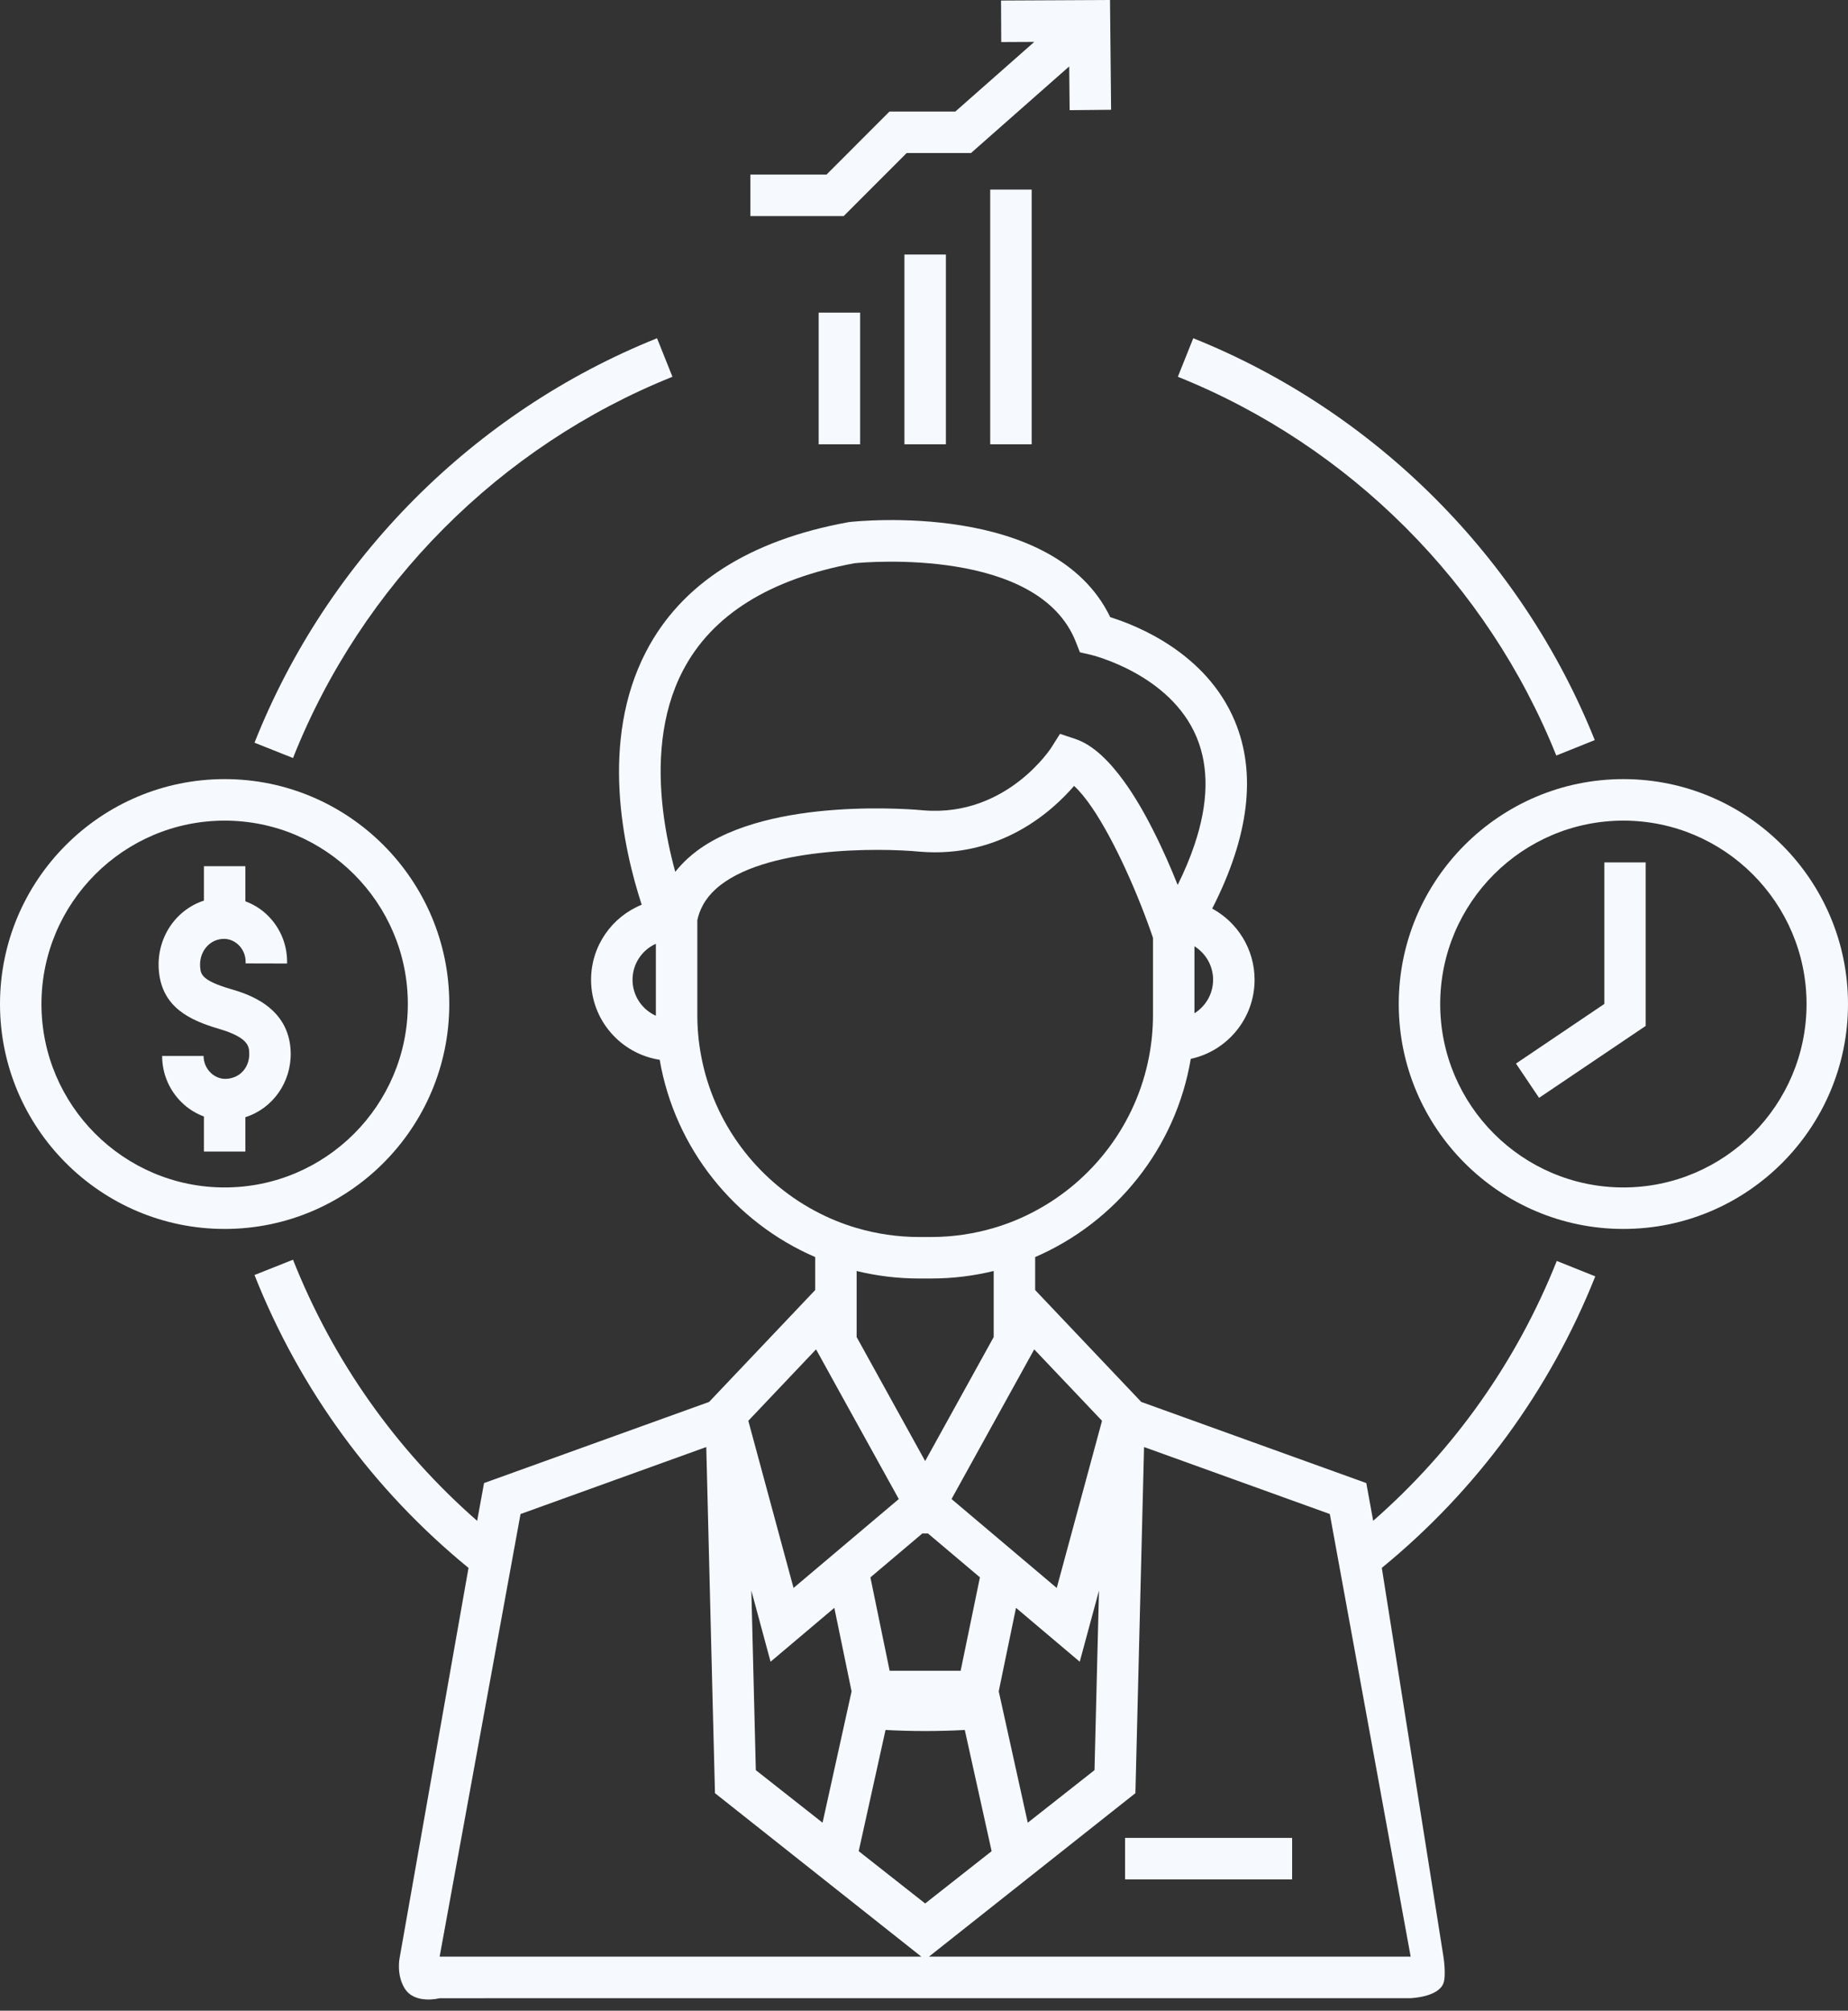 <svg width="148" height="161" viewBox="0 0 148 161" fill="none" xmlns="http://www.w3.org/2000/svg">
<rect x="0" y="0" width="148" height="161" fill="#333333" stroke="none"/>
<path d="M65.564 25.032H68.884V35.577H65.564V25.032Z" fill="#F6FAFF"/>
<path d="M72.433 20.381H75.753V35.576H72.433V20.381Z" fill="#F6FAFF"/>
<path d="M79.303 15.181H82.623V35.576H79.303V15.181Z" fill="#F6FAFF"/>
<path d="M53.854 30.169L52.62 27.084C37.956 32.966 26.206 44.77 20.382 59.47L23.467 60.696C28.958 46.84 40.033 35.713 53.854 30.169Z" fill="#F6FAFF"/>
<path d="M127.761 102.2L124.677 100.966C121.474 109.013 116.443 116.11 109.973 121.773L109.422 118.755V118.752L91.398 112.254L82.902 103.297V100.655C89.362 97.866 94.163 91.93 95.365 84.784C98.279 84.158 100.475 81.556 100.475 78.452C100.475 75.993 99.1 73.849 97.081 72.752C100.036 66.965 100.647 61.924 98.887 57.725C96.602 52.275 91.049 50.081 88.917 49.42C84.411 40.08 68.705 41.724 68.021 41.801L67.909 41.818C59.996 43.267 54.555 46.75 51.739 52.179C48.014 59.348 49.921 67.943 51.392 72.443C49.017 73.404 47.337 75.733 47.337 78.452C47.337 81.692 49.724 84.381 52.832 84.858C54.057 91.97 58.845 97.876 65.285 100.655V103.297L56.789 112.255L38.765 118.752V118.756L38.214 121.777C31.714 116.087 26.67 108.955 23.466 100.867L20.382 102.093C24.025 111.287 29.905 119.317 37.524 125.546L37.388 126.3L32 156.8C32 156.8 31.732 158.101 32.4 159.2C33.208 160.529 35.209 160 35.209 160L112.976 159.996C112.976 159.996 115.182 159.924 115.6 158.8C115.835 158.168 115.6 156.672 115.6 156.672L110.664 125.542C118.25 119.336 124.115 111.346 127.761 102.2ZM52.526 81.333C51.424 80.838 50.657 79.731 50.657 78.452C50.657 77.169 51.424 76.063 52.526 75.57V81.333ZM88.257 113.766L84.63 127.151L76.205 120.031L76.516 119.466L82.828 108.046L88.257 113.766ZM88.014 127.36L87.655 141.739L82.31 145.947L79.986 135.43L80.082 134.954L81.368 128.743L86.473 133.057L88.014 127.36ZM74.322 122.79L78.479 126.3L76.935 133.779H71.248L69.707 126.303L73.864 122.79H74.322ZM68.605 107.059V101.771C70.208 102.163 71.889 102.372 73.611 102.372H74.571C76.298 102.372 77.974 102.163 79.582 101.771V107.059L74.093 116.99L68.605 107.059ZM97.153 78.452C97.153 79.581 96.557 80.576 95.659 81.134V75.769C96.557 76.328 97.153 77.321 97.153 78.452ZM54.08 69.81C53.297 66.964 52.59 63.059 53.058 59.191C53.284 57.31 53.784 55.438 54.691 53.699C57.006 49.25 61.629 46.357 68.439 45.098C69.399 45.004 83.2 43.808 86.165 51.413L86.486 52.231L87.344 52.427C87.406 52.444 93.718 53.948 95.833 59.031C96.842 61.45 96.778 64.335 95.659 67.65C95.314 68.679 94.867 69.75 94.316 70.86C93.784 69.527 93.116 67.982 92.339 66.457C91.636 65.067 90.843 63.694 89.983 62.515C88.817 60.915 87.533 59.662 86.178 59.191C86.161 59.183 86.141 59.177 86.124 59.17L84.892 58.761L84.62 59.191L84.199 59.858C84.182 59.886 83.316 61.222 81.662 62.515C79.94 63.86 77.359 65.159 73.99 64.888C73.475 64.837 61.755 63.744 55.846 68.108C55.584 68.304 55.331 68.51 55.093 68.726C54.718 69.069 54.378 69.431 54.08 69.81ZM56.142 84.494C55.946 83.448 55.846 82.364 55.846 81.26V73.679C55.94 73.245 56.089 72.844 56.298 72.468C56.55 72.003 56.888 71.581 57.321 71.189C61.062 67.791 70.391 67.874 73.694 68.198C80.102 68.716 84.245 64.989 86.018 62.929C87.787 64.537 89.902 68.758 91.39 72.521C91.748 73.422 92.067 74.293 92.339 75.097V81.26C92.339 82.406 92.23 83.529 92.02 84.616C90.998 89.971 87.565 94.481 82.9 96.967C81.851 97.529 80.743 97.988 79.581 98.327C77.99 98.795 76.31 99.049 74.571 99.049H73.611C71.874 99.049 70.191 98.795 68.604 98.327C67.442 97.988 66.333 97.529 65.284 96.967C60.588 94.462 57.138 89.902 56.142 84.494ZM65.285 108.119L65.355 108.046L65.87 108.976L67.549 112.018L71.982 120.031L63.552 127.151L59.93 113.765L65.285 108.119ZM68.2 135.43L65.876 145.947L60.531 141.739L60.173 127.36L61.712 133.057L66.819 128.743L68.2 135.43ZM35.209 156.672L40.485 127.816V127.812L41.687 121.232L56.425 115.916L56.563 115.867L57.068 136.059L57.255 143.388V143.39L57.257 143.58L73.787 156.672H35.209ZM68.771 148.227L70.919 138.522C71.972 138.578 73.03 138.607 74.093 138.607C75.156 138.607 76.215 138.578 77.267 138.522L79.416 148.227L74.093 152.415L68.771 148.227ZM112.976 156.672H74.395L90.932 143.58L90.936 143.388V143.384L91.623 115.867L91.762 115.916L106.5 121.23L112.976 156.672Z" fill="#F6FAFF"/>
<path d="M124.638 60.497L127.719 59.26C121.869 44.661 110.149 32.935 95.564 27.083L94.33 30.169C108.077 35.683 119.124 46.737 124.638 60.497Z" fill="#F6FAFF"/>
<path d="M90.102 147.163H103.482V150.487H90.102V147.163Z" fill="#F6FAFF"/>
<path d="M72.609 12.256H77.761L85.629 5.318L85.664 8.822L88.984 8.79L88.897 0L80.169 0.043L80.186 3.367L82.834 3.354L76.508 8.933H71.233L66.192 13.979H60.096V17.303H67.567L72.609 12.256Z" fill="#F6FAFF"/>
<path d="M35.982 80.395C35.982 70.464 27.912 62.385 17.992 62.385C8.072 62.385 0 70.464 0 80.395C0 90.324 8.072 98.404 17.992 98.404C27.912 98.404 35.982 90.324 35.982 80.395ZM17.992 95.081C9.904 95.081 3.32 88.493 3.32 80.395C3.32 72.296 9.904 65.709 17.992 65.709C26.083 65.709 32.662 72.296 32.662 80.395C32.662 88.493 26.083 95.081 17.992 95.081Z" fill="#F6FAFF"/>
<path d="M18.457 79.187C16.125 78.501 16.079 77.99 16.031 77.448C15.935 76.364 16.599 75.402 17.579 75.211C17.628 75.202 17.678 75.194 17.732 75.188C18.373 75.109 18.829 75.418 19.045 75.608C19.445 75.964 19.674 76.476 19.672 77.012V77.142L22.992 77.15V77.021C22.998 75.532 22.361 74.11 21.248 73.122C20.773 72.7 20.229 72.385 19.65 72.169V69.359H16.33V72.113C14.017 72.869 12.495 75.179 12.724 77.744C12.983 80.652 15.183 81.689 17.522 82.377C19.925 83.083 19.946 83.811 19.962 84.342C19.986 85.265 19.451 86.051 18.628 86.295C18.505 86.333 18.381 86.359 18.259 86.374C17.617 86.457 17.154 86.148 16.937 85.957C16.534 85.602 16.304 85.091 16.304 84.555H12.984C12.984 86.046 13.625 87.466 14.744 88.451C15.216 88.868 15.756 89.186 16.33 89.399V92.204H19.65V89.455C21.856 88.76 23.346 86.634 23.28 84.25C23.178 80.573 19.749 79.566 18.457 79.187Z" fill="#F6FAFF"/>
<path d="M130.012 62.385C120.091 62.385 112.021 70.464 112.021 80.395C112.021 90.324 120.092 98.404 130.012 98.404C139.928 98.404 148 90.324 148 80.395C148 70.464 139.928 62.385 130.012 62.385ZM130.012 95.081C121.921 95.081 115.341 88.493 115.341 80.395C115.341 72.296 121.921 65.709 130.012 65.709C138.1 65.709 144.68 72.296 144.68 80.395C144.68 88.493 138.1 95.081 130.012 95.081Z" fill="#F6FAFF"/>
<path d="M128.488 80.385L121.41 85.161L123.258 87.907L131.797 82.147L131.79 82.138H131.797V69.053H128.488V80.385Z" fill="#F6FAFF"/>
</svg>
